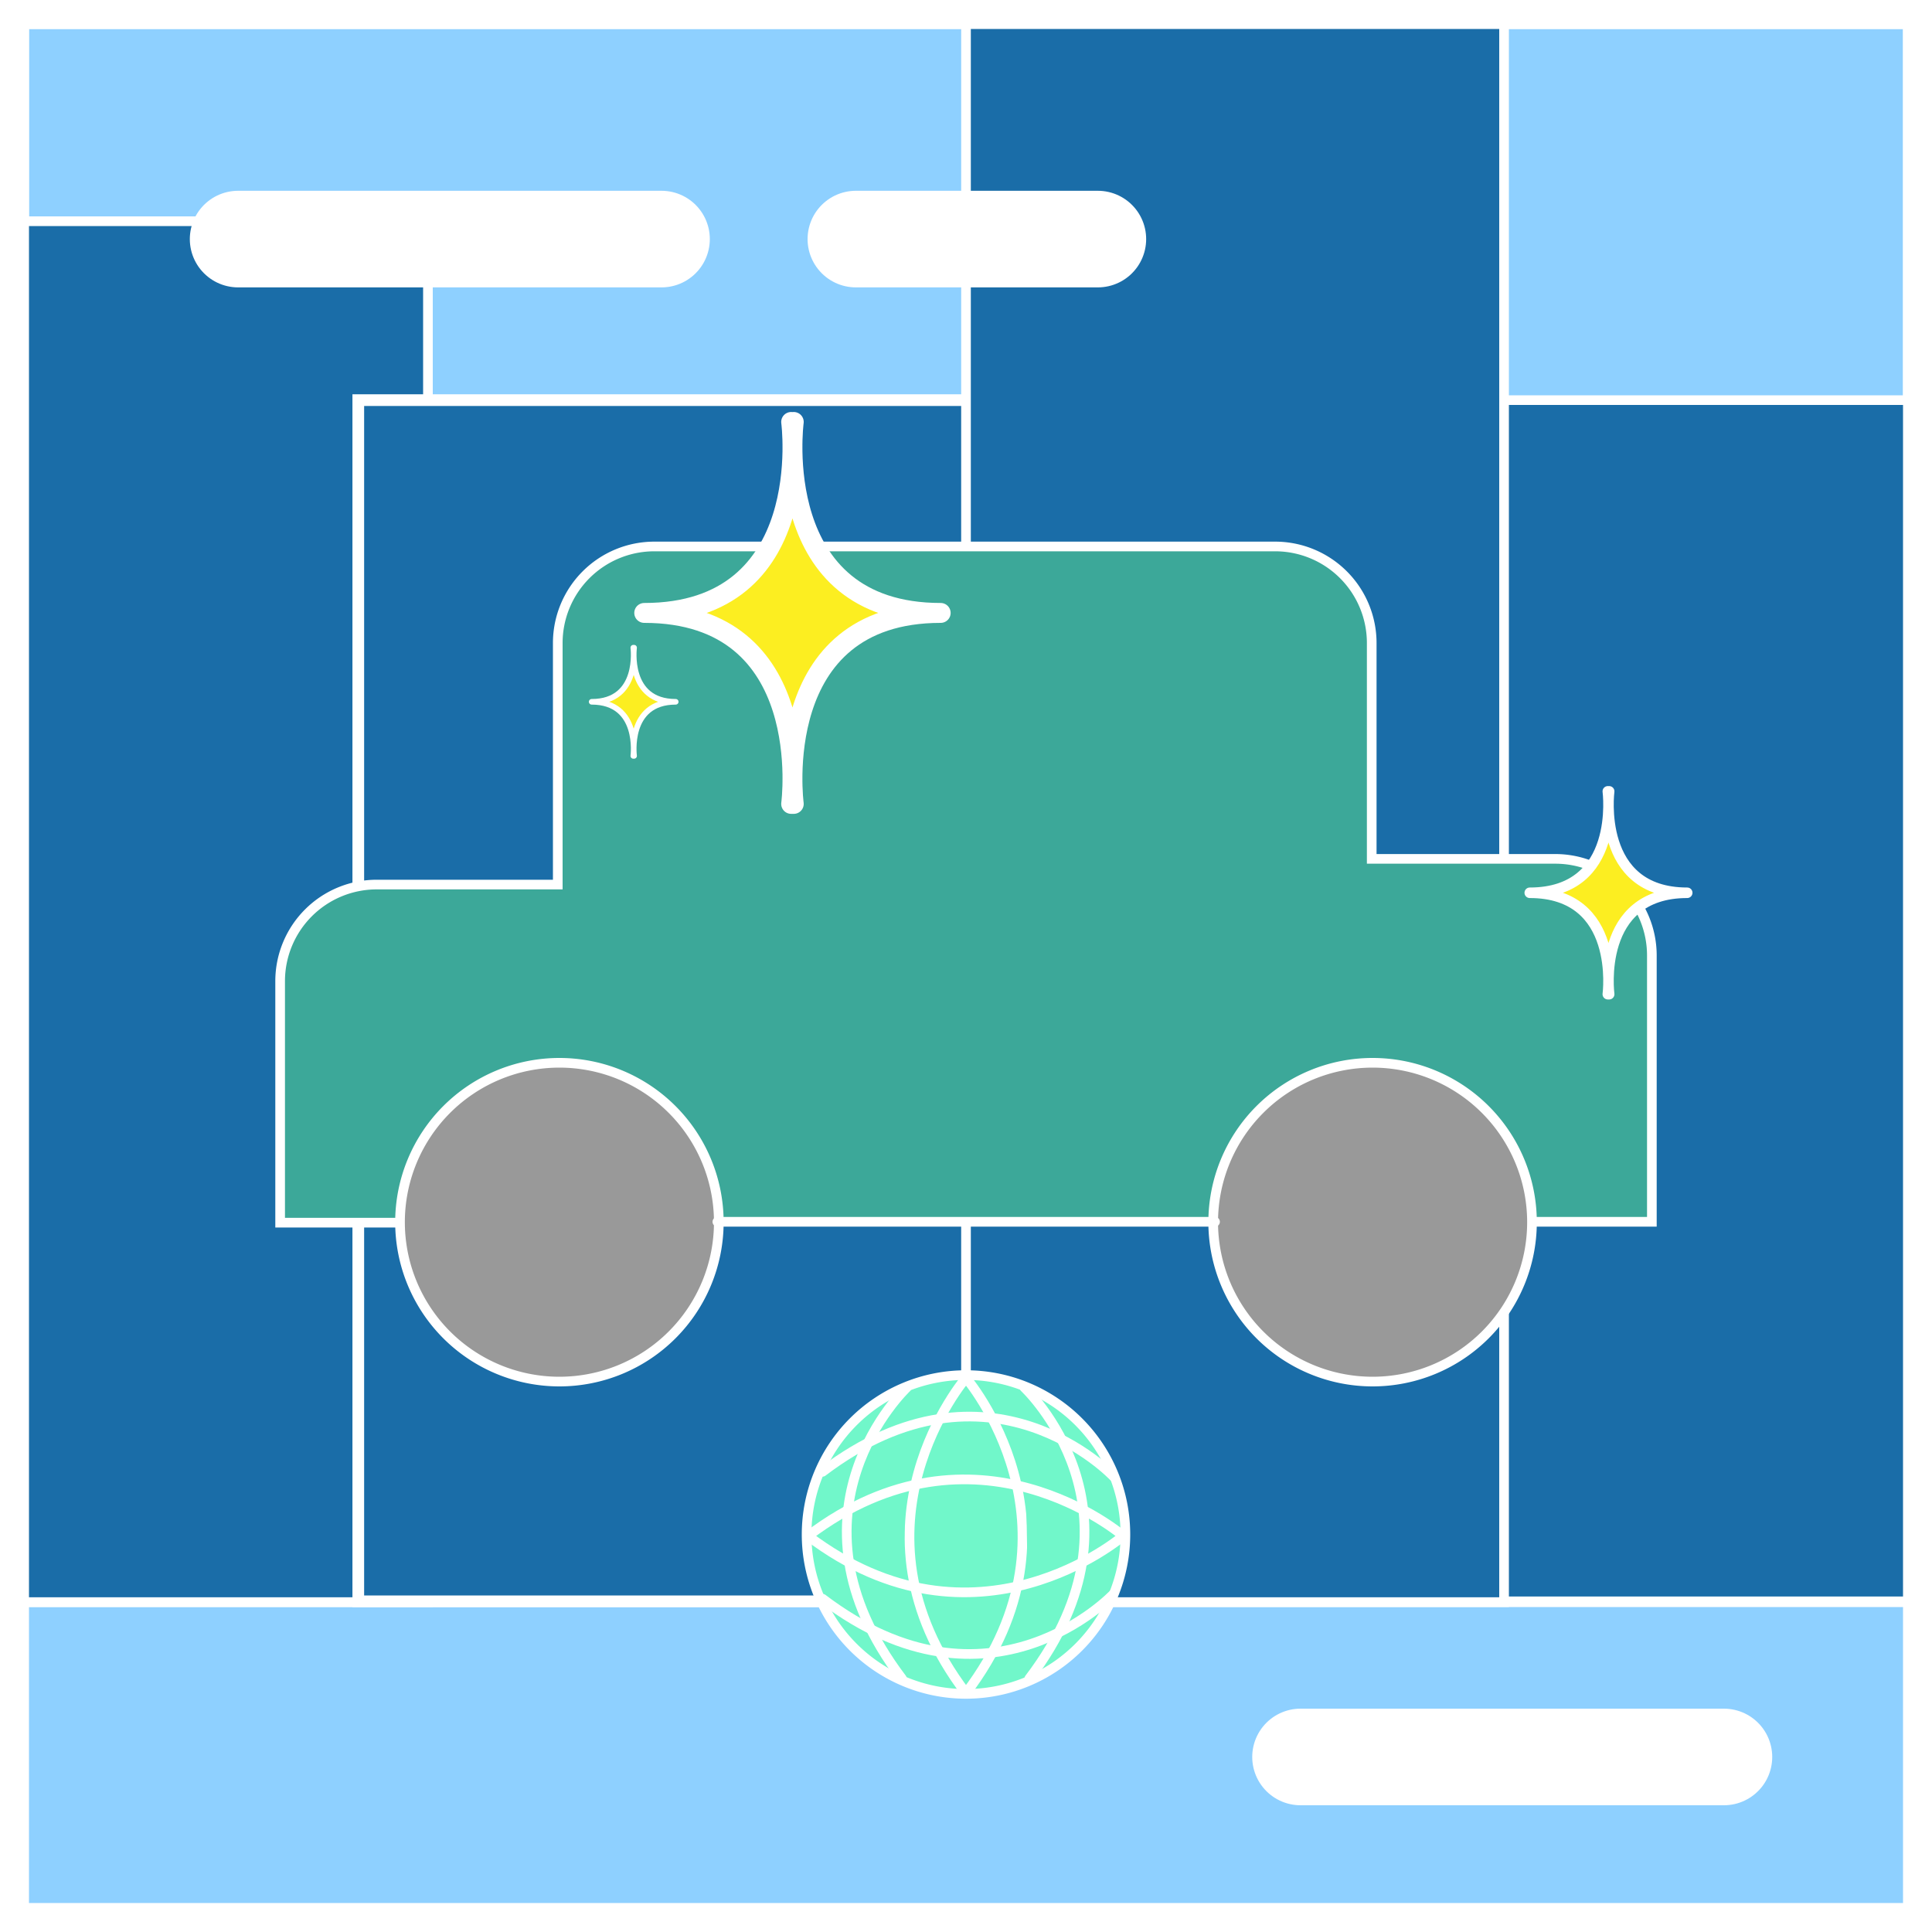 <svg xmlns="http://www.w3.org/2000/svg" viewBox="0 0 200 200"><rect x="0" y="0" width="200" height="200" fill="#333333" stroke="none"/><defs><style>.cls-1{fill:#8ed0ff;}.cls-2{fill:#fff;}.cls-10,.cls-3{fill:none;}.cls-10,.cls-11,.cls-12,.cls-13,.cls-3,.cls-4,.cls-5,.cls-6,.cls-9{stroke:#fff;stroke-linecap:round;}.cls-3,.cls-4,.cls-5,.cls-6,.cls-9{stroke-miterlimit:10;}.cls-4,.cls-5{fill:#1a6da8;}.cls-5{stroke-width:1.21px;}.cls-6{fill:#3ca899;}.cls-7{fill:#999;}.cls-8,.cls-9{fill:#71f7ca;}.cls-10,.cls-11,.cls-12,.cls-13{stroke-linejoin:round;}.cls-10{stroke-width:10px;}.cls-11,.cls-12,.cls-13{fill:#fcee21;}.cls-11{stroke-width:2.06px;}.cls-12{stroke-width:0.58px;}.cls-13{stroke-width:1.09px;}</style></defs><title>პრაქტიკა უცხო ენაზე ქალაქში</title><g id="Layer_2" data-name="Layer 2"><g id="Layer_1-2" data-name="Layer 1"><rect class="cls-1" x="1.5" y="1.5" width="197" height="197"/><path class="cls-2" d="M197,3V197H3V3H197m3-3H0V200H200V0Z"/><rect class="cls-1" x="2.48" y="165.18" width="195.46" height="32.28"/><line class="cls-3" x1="44.3" y1="41.42" x2="100" y2="41.42"/><line class="cls-3" x1="0.83" y1="165.86" x2="198.83" y2="165.86"/><polyline class="cls-4" points="0.76 165.85 44.3 165.85 44.3 136.09 44.3 91.52 44.3 22.9 0.83 22.9"/><polyline class="cls-5" points="99.87 41.42 37.09 41.42 37.09 165.77 99.87 165.77"/><polyline class="cls-4" points="100 56.56 100 0.59 155.7 0.59 155.7 88.91 155.7 136.09 155.7 165.85 100 165.85 100 126.48"/><polyline class="cls-4" points="198.83 41.42 155.7 41.42 155.7 165.77 198.83 165.77"/><path class="cls-6" d="M158.39,126.48H171V98.91a10,10,0,0,0-10-10h-19V66.57a10,10,0,0,0-10-10H67.74a10,10,0,0,0-10,10v25H39a10,10,0,0,0-10,10v25H41.41"/><path class="cls-7" d="M57.91,142.93a16.46,16.46,0,1,1,16.46-16.45A16.48,16.48,0,0,1,57.91,142.93Z"/><path class="cls-2" d="M57.91,110.52a16,16,0,1,1-16,16,16,16,0,0,1,16-16m0-1a17,17,0,1,0,17,17,17,17,0,0,0-17-17Z"/><circle class="cls-7" cx="142.09" cy="126.48" r="16.46"/><path class="cls-2" d="M142.09,110.52a16,16,0,1,1-16,16,16,16,0,0,1,16-16m0-1a17,17,0,1,0,17,17,17,17,0,0,0-17-17Z"/><line class="cls-3" x1="74.26" y1="126.48" x2="125.78" y2="126.48"/><path class="cls-2" d="M197,3V197H3V3H197m3-3H0V200H200V0Z"/><path class="cls-8" d="M100,175.27a16.46,16.46,0,1,1,16.46-16.46A16.49,16.49,0,0,1,100,175.27Z"/><path class="cls-2" d="M100,142.85a16,16,0,1,1-16,16,16,16,0,0,1,16-16m0-1a17,17,0,1,0,17,17,17,17,0,0,0-17-17Z"/><path class="cls-9" d="M100,142.64s13.16,15.3,0,32.63"/><path class="cls-9" d="M100,142.64s-13.16,15.3,0,32.63"/><path class="cls-9" d="M93.87,143.64s-13.65,12.8-.5,30.13"/><path class="cls-9" d="M106.05,143.64s13.66,12.8.5,30.13"/><path class="cls-3" d="M116.28,159S101,172.14,83.65,159"/><path class="cls-3" d="M116.28,159S101,145.83,83.65,159"/><path class="cls-3" d="M115.28,152.86s-12.81-13.65-30.13-.5"/><path class="cls-3" d="M115.28,165s-12.81,13.66-30.13.5"/><line class="cls-10" x1="134.63" y1="181.88" x2="178.46" y2="181.88"/><line class="cls-10" x1="88.6" y1="24.75" x2="113.65" y2="24.75"/><line class="cls-10" x1="24.65" y1="24.75" x2="68.48" y2="24.75"/><path class="cls-11" d="M82.17,43.68S79.54,63.45,97.38,63.45c-17.84,0-15.21,19.77-15.21,19.77H81.9s2.64-19.77-15.21-19.77c17.85,0,15.21-19.77,15.21-19.77"/><path class="cls-12" d="M65.64,67.05s-.75,5.6,4.31,5.6c-5.06,0-4.31,5.6-4.31,5.6h-.08s.75-5.6-4.31-5.6c5.06,0,4.31-5.6,4.31-5.6"/><path class="cls-13" d="M166.58,81.92s-1.4,10.5,8.08,10.5c-9.48,0-8.08,10.5-8.08,10.5h-.14s1.4-10.5-8.08-10.5c9.48,0,8.08-10.5,8.08-10.5"/></g></g></svg>
